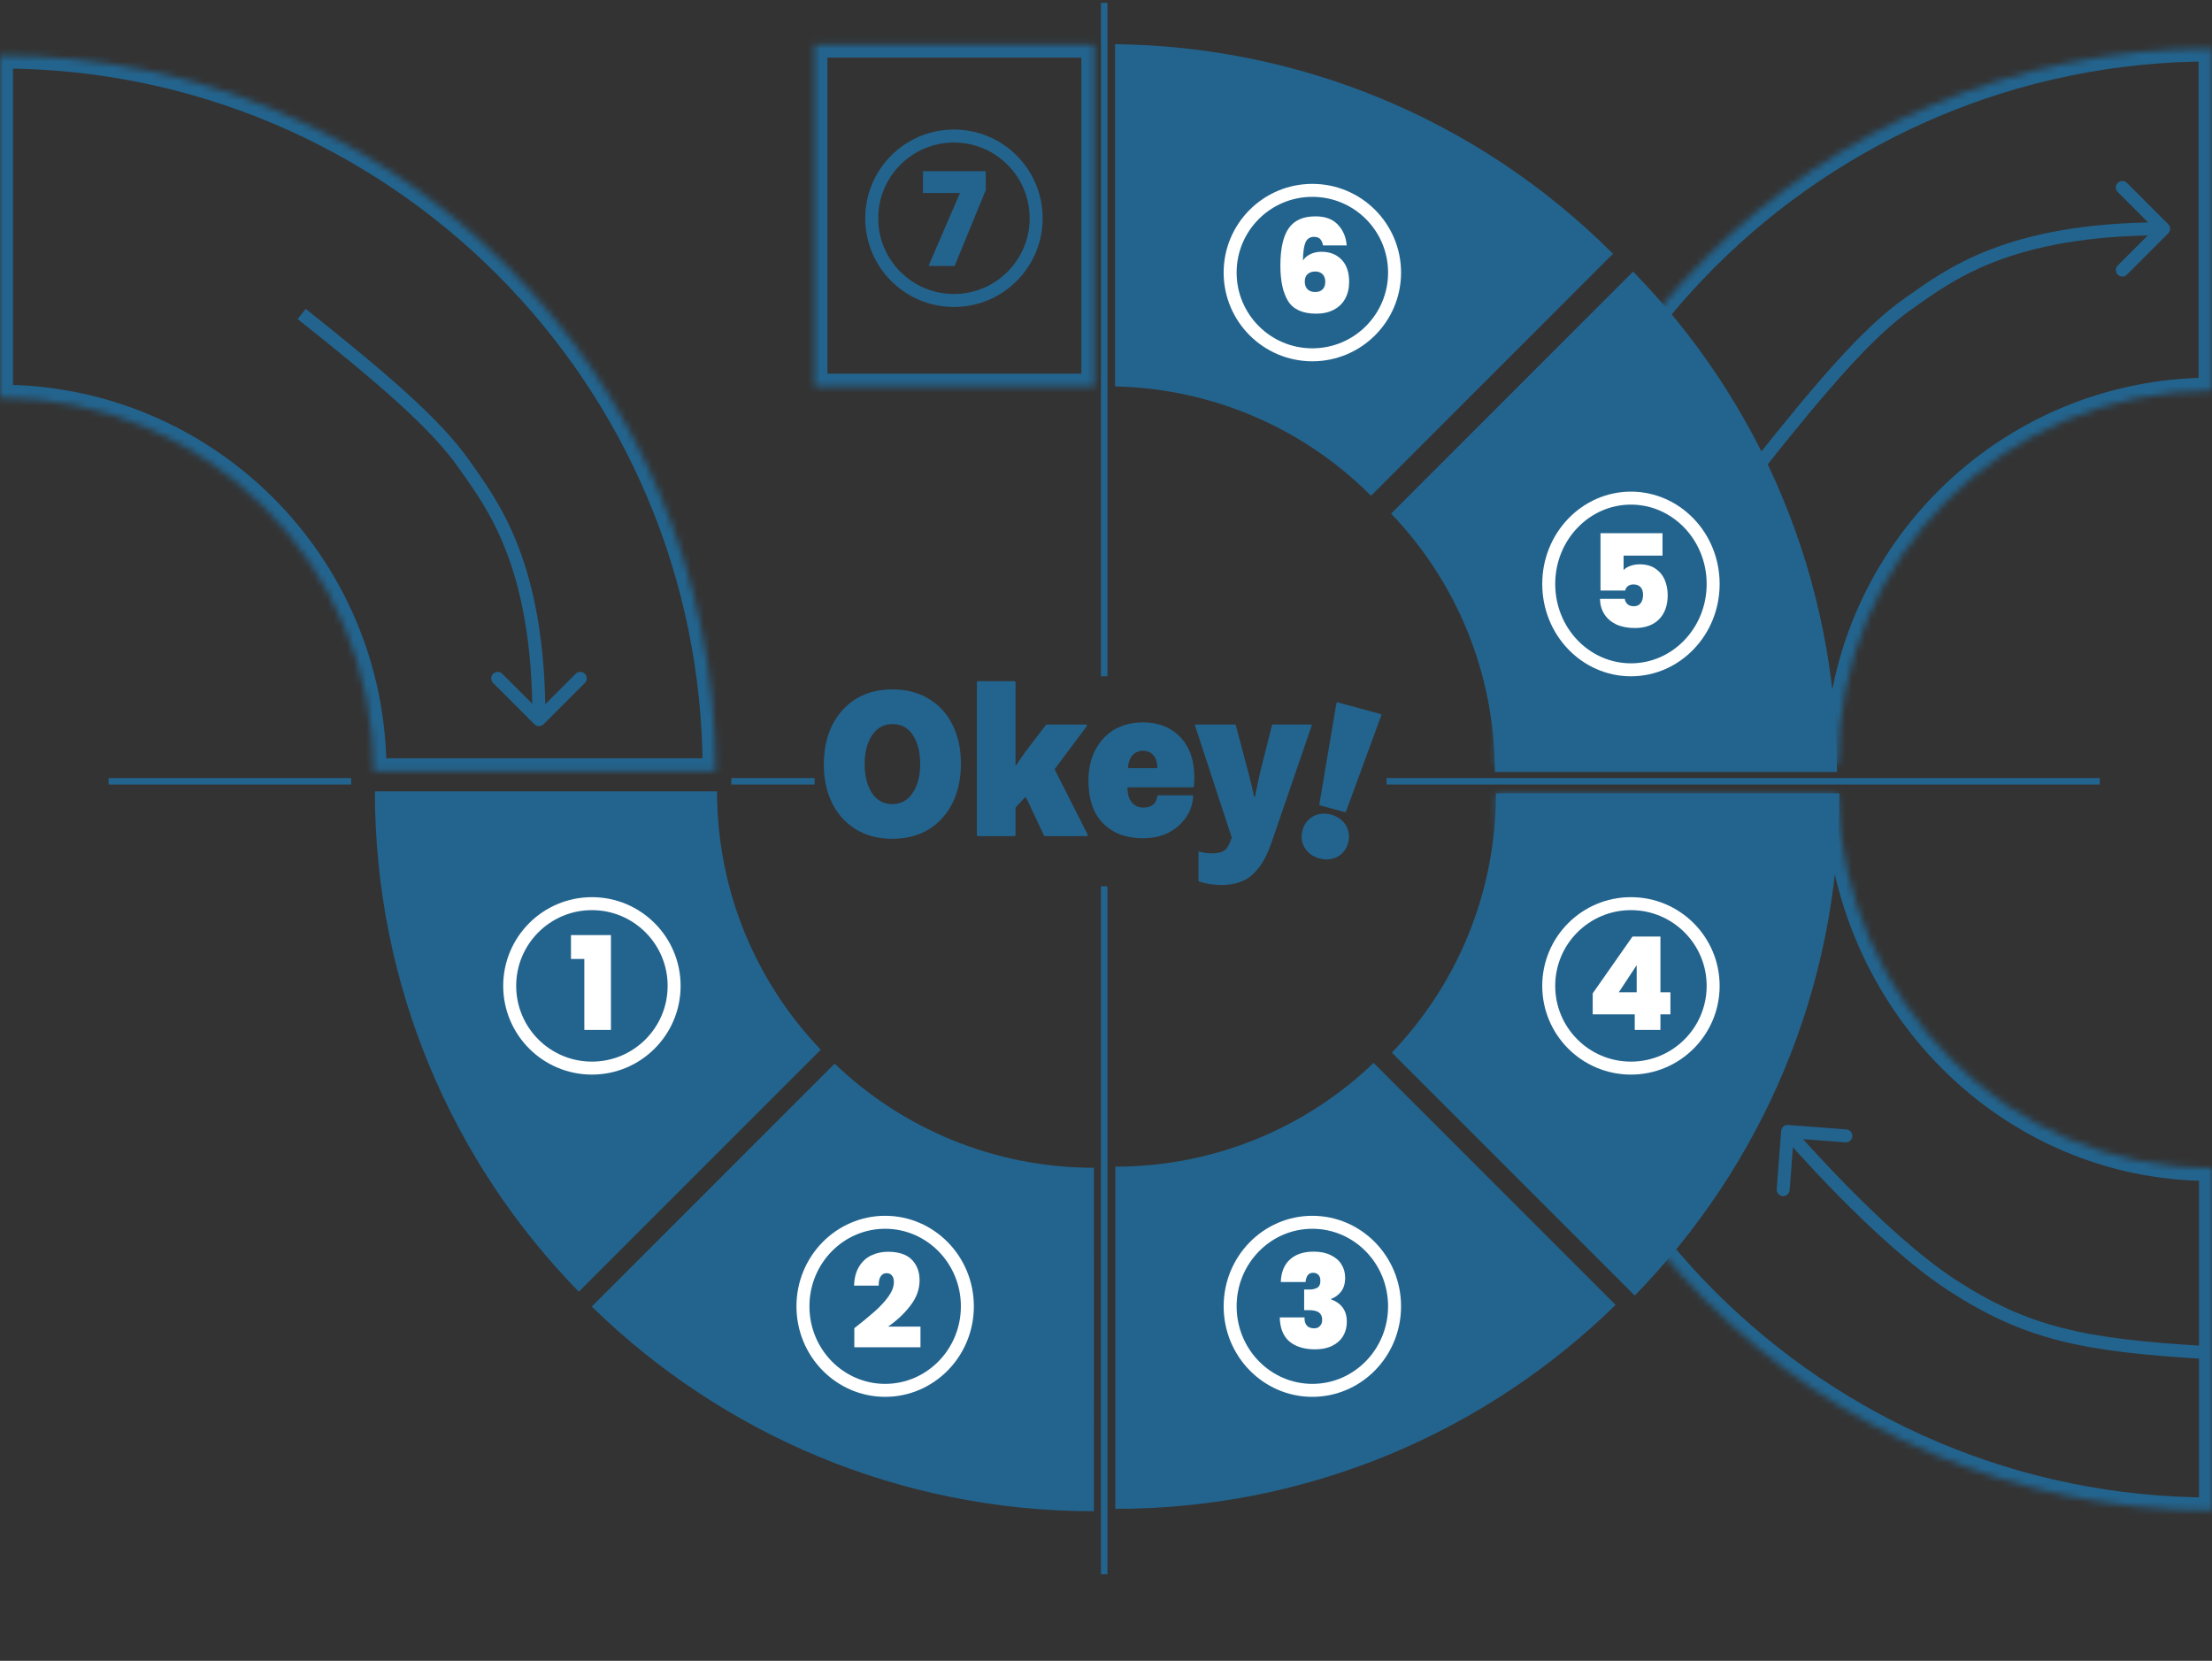 <svg width="341" height="256" viewBox="0 0 341 256" fill="none" xmlns="http://www.w3.org/2000/svg">
<rect x="0" y="0" width="341" height="256" fill="#333333" stroke="none"/>
<path d="M294.147 46.831L294.721 47.65L294.147 46.831ZM334.25 35.97C334.64 35.579 334.64 34.946 334.25 34.555L327.886 28.191C327.495 27.801 326.862 27.801 326.472 28.191C326.081 28.582 326.081 29.215 326.472 29.606L332.128 35.263L326.472 40.919C326.081 41.31 326.081 41.943 326.472 42.334C326.862 42.724 327.495 42.724 327.886 42.334L334.25 35.97ZM271.01 71.844L271.793 72.466C281.51 60.241 288.61 51.928 294.721 47.65L294.147 46.831L293.574 46.012C287.178 50.489 279.895 59.059 270.227 71.222L271.01 71.844ZM294.147 46.831L294.721 47.65C297.863 45.451 301.596 42.632 307.523 40.338C313.447 38.044 321.608 36.263 333.543 36.263L333.543 35.263L333.543 34.263C321.403 34.263 312.992 36.076 306.801 38.473C300.612 40.868 296.685 43.834 293.574 46.012L294.147 46.831Z" fill="#23648E"/>
<path d="M275.656 173.4C275.105 173.358 274.624 173.77 274.582 174.321L273.897 183.295C273.855 183.845 274.267 184.326 274.818 184.368C275.369 184.41 275.849 183.998 275.891 183.447L276.5 175.47L284.477 176.079C285.028 176.121 285.508 175.709 285.551 175.158C285.593 174.608 285.18 174.127 284.63 174.085L275.656 173.4ZM340.108 208.477L340.166 207.479C321.179 206.379 312.708 204.519 301.569 197.319L301.026 198.159L300.483 198.999C312.046 206.472 320.921 208.368 340.051 209.475L340.108 208.477ZM301.026 198.159L301.569 197.319C295.991 193.714 289.693 187.84 284.759 182.826C282.299 180.326 280.192 178.054 278.7 176.407C277.955 175.583 277.363 174.917 276.958 174.457C276.756 174.227 276.6 174.048 276.496 173.928C276.443 173.867 276.404 173.821 276.377 173.791C276.364 173.776 276.354 173.764 276.348 173.757C276.345 173.753 276.342 173.75 276.341 173.748C276.34 173.747 276.339 173.747 276.339 173.746C276.339 173.746 276.339 173.746 276.338 173.746C276.338 173.746 276.338 173.746 275.58 174.397C274.821 175.048 274.821 175.048 274.821 175.048C274.821 175.049 274.821 175.049 274.822 175.049C274.822 175.05 274.823 175.051 274.824 175.052C274.826 175.054 274.828 175.057 274.832 175.061C274.839 175.069 274.849 175.082 274.863 175.098C274.891 175.13 274.932 175.177 274.985 175.239C275.093 175.362 275.251 175.544 275.456 175.777C275.867 176.244 276.465 176.918 277.218 177.749C278.724 179.412 280.85 181.705 283.333 184.228C288.284 189.26 294.71 195.268 300.483 198.999L301.026 198.159Z" fill="#23648E"/>
<mask id="path-3-inside-1_2043_1181" fill="white">
<path d="M340.932 60.215C309.133 60.215 283.355 85.994 283.355 117.792H230.61C230.61 56.863 280.003 7.47 340.932 7.47V60.215Z"/>
</mask>
<path d="M340.932 60.215V62.215H342.932V60.215H340.932ZM283.355 117.792V119.792H285.355L285.355 117.792L283.355 117.792ZM230.61 117.792H228.61L228.61 119.792H230.61V117.792ZM340.932 7.47H342.932V5.47L340.932 5.47V7.47ZM340.932 60.215V58.215C308.029 58.215 281.355 84.889 281.355 117.792L283.355 117.792L285.355 117.792C285.355 87.098 310.238 62.215 340.932 62.215V60.215ZM283.355 117.792V115.792H230.61V117.792V119.792H283.355V117.792ZM230.61 117.792H232.61C232.61 57.968 281.107 9.47 340.932 9.47V7.47V5.47C278.898 5.47 228.61 55.759 228.61 117.792H230.61ZM340.932 7.47H338.932V60.215H340.932H342.932V7.47H340.932Z" fill="#23648E" mask="url(#path-3-inside-1_2043_1181)"/>
<mask id="path-5-inside-2_2043_1181" fill="white">
<path d="M283.242 122.495C284.352 154.462 309.667 180.024 340.734 180.024C340.822 180.024 340.911 180.023 340.999 180.022L340.999 232.817C280.07 232.817 230.677 183.424 230.677 122.495L283.242 122.495Z"/>
</mask>
<path d="M283.242 122.495L285.241 122.426L285.174 120.495L283.242 120.495L283.242 122.495ZM340.734 180.024L340.734 182.024L340.734 182.024L340.734 180.024ZM340.999 180.022L342.999 180.022L342.999 178.013L340.99 178.022L340.999 180.022ZM340.999 232.817L340.999 234.817L342.999 234.817L342.999 232.817L340.999 232.817ZM230.677 122.495L230.677 120.495L228.677 120.495L228.677 122.495L230.677 122.495ZM283.242 122.495L281.244 122.564C282.388 155.537 308.519 182.024 340.734 182.024L340.734 180.024L340.734 178.024C310.814 178.024 286.316 153.388 285.241 122.426L283.242 122.495ZM340.734 180.024L340.734 182.024C340.813 182.024 340.969 182.022 341.009 182.022L340.999 180.022L340.99 178.022C340.852 178.023 340.831 178.024 340.734 178.024L340.734 180.024ZM340.999 180.022L338.999 180.022L338.999 232.817L340.999 232.817L342.999 232.817L342.999 180.022L340.999 180.022ZM340.999 232.817L340.999 230.817C281.175 230.817 232.677 182.32 232.677 122.495L230.677 122.495L228.677 122.495C228.677 184.529 278.965 234.817 340.999 234.817L340.999 232.817ZM230.677 122.495L230.677 124.495L283.242 124.495L283.242 122.495L283.242 120.495L230.677 120.495L230.677 122.495Z" fill="#23648E" mask="url(#path-5-inside-2_2043_1181)"/>
<path d="M171.896 6.81C199.712 7.124 227.432 17.892 248.655 39.115L211.359 76.412C200.435 65.487 186.212 59.87 171.896 59.561V6.81Z" fill="#23648E"/>
<path d="M249.058 201.136C229.168 220.583 201.954 232.57 171.939 232.57L171.938 179.825C187.388 179.825 201.417 173.74 211.758 163.836L249.058 201.136Z" fill="#23648E"/>
<path d="M251.754 41.863C271.201 61.753 283.187 88.968 283.187 118.983L230.442 118.983C230.442 103.534 224.357 89.505 214.453 79.164L251.754 41.863Z" fill="#23648E"/>
<path d="M91.23 201.393C111.196 220.913 138.515 232.944 168.643 232.942L168.641 179.998C153.133 179.998 139.051 173.89 128.67 163.949L91.23 201.393Z" fill="#23648E"/>
<path d="M252.01 199.692C271.53 179.725 283.561 152.406 283.56 122.278L230.614 122.281C230.615 137.789 224.508 151.87 214.567 162.251L252.01 199.692Z" fill="#23648E"/>
<circle cx="251.424" cy="151.961" r="12.674" stroke="white" stroke-width="2"/>
<path d="M251.425 76.78C258.387 76.78 264.097 82.666 264.098 90.012C264.098 97.357 258.387 103.243 251.425 103.243C244.463 103.243 238.751 97.357 238.751 90.012C238.751 82.666 244.463 76.78 251.425 76.78Z" stroke="white" stroke-width="2"/>
<circle cx="202.311" cy="42.015" r="12.674" stroke="white" stroke-width="2"/>
<path d="M136.456 188.4C143.436 188.4 149.128 194.18 149.129 201.352C149.129 208.525 143.436 214.305 136.456 214.306C129.475 214.306 123.782 208.525 123.782 201.352C123.782 194.18 129.475 188.4 136.456 188.4Z" stroke="white" stroke-width="2"/>
<path d="M202.312 188.4C209.292 188.4 214.984 194.18 214.985 201.352C214.985 208.525 209.292 214.305 202.312 214.306C195.331 214.306 189.638 208.525 189.638 201.352C189.638 194.18 195.331 188.4 202.312 188.4Z" stroke="white" stroke-width="2"/>
<path d="M131.701 204.725C132.995 203.712 134.055 202.838 134.881 202.105C135.708 201.372 136.401 200.618 136.961 199.845C137.521 199.058 137.801 198.312 137.801 197.605C137.801 197.178 137.701 196.845 137.501 196.605C137.315 196.365 137.035 196.245 136.661 196.245C136.275 196.245 135.975 196.412 135.761 196.745C135.548 197.065 135.448 197.538 135.461 198.165H131.661C131.701 196.978 131.961 195.998 132.441 195.225C132.921 194.438 133.548 193.865 134.321 193.505C135.095 193.132 135.955 192.945 136.901 192.945C138.541 192.945 139.761 193.352 140.561 194.165C141.361 194.978 141.761 196.032 141.761 197.325C141.761 198.712 141.295 200.012 140.361 201.225C139.441 202.438 138.288 203.525 136.901 204.485H141.901V207.665H131.701V204.725Z" fill="white"/>
<path d="M197.447 197.605C197.5 196.098 197.967 194.945 198.847 194.145C199.727 193.332 200.954 192.925 202.527 192.925C203.554 192.925 204.427 193.105 205.147 193.465C205.88 193.812 206.434 194.292 206.807 194.905C207.18 195.505 207.367 196.185 207.367 196.945C207.367 197.852 207.147 198.578 206.707 199.125C206.267 199.658 205.767 200.018 205.207 200.205V200.285C206.82 200.885 207.627 202.032 207.627 203.725C207.627 204.565 207.434 205.305 207.047 205.945C206.66 206.585 206.1 207.085 205.367 207.445C204.634 207.805 203.76 207.985 202.747 207.985C201.08 207.985 199.76 207.585 198.787 206.785C197.827 205.972 197.327 204.732 197.287 203.065H201.107C201.08 203.598 201.194 204.012 201.447 204.305C201.7 204.598 202.08 204.745 202.587 204.745C202.974 204.745 203.274 204.625 203.487 204.385C203.714 204.145 203.827 203.825 203.827 203.425C203.827 202.918 203.66 202.545 203.327 202.305C203.007 202.065 202.48 201.945 201.747 201.945H201.047V198.765H201.727C202.234 198.778 202.66 198.698 203.007 198.525C203.367 198.338 203.547 197.972 203.547 197.425C203.547 197.012 203.447 196.705 203.247 196.505C203.047 196.292 202.774 196.185 202.427 196.185C202.04 196.185 201.754 196.325 201.567 196.605C201.394 196.872 201.294 197.205 201.267 197.605H197.447Z" fill="white"/>
<path d="M245.53 156.352V153.112L251.67 144.352H255.97V152.952H257.51V156.352H255.97V158.752H252.01V156.352H245.53ZM252.31 148.772L249.55 152.952H252.31V148.772Z" fill="white"/>
<path d="M203.963 37.828C203.869 37.375 203.716 37.042 203.503 36.828C203.289 36.615 202.976 36.508 202.563 36.508C201.936 36.508 201.496 36.802 201.243 37.388C201.003 37.975 200.876 38.895 200.863 40.148C201.129 39.735 201.516 39.408 202.023 39.168C202.529 38.928 203.089 38.808 203.703 38.808C204.996 38.808 206.029 39.208 206.803 40.008C207.589 40.808 207.983 41.955 207.983 43.448C207.983 44.435 207.776 45.302 207.363 46.048C206.963 46.782 206.376 47.348 205.603 47.748C204.843 48.148 203.943 48.348 202.903 48.348C200.836 48.348 199.396 47.708 198.583 46.428C197.783 45.135 197.383 43.308 197.383 40.948C197.383 38.335 197.809 36.415 198.663 35.188C199.516 33.962 200.889 33.348 202.783 33.348C204.316 33.348 205.476 33.782 206.263 34.648C207.063 35.502 207.509 36.562 207.603 37.828H203.963ZM202.743 41.848C202.276 41.848 201.889 41.982 201.583 42.248C201.289 42.515 201.143 42.895 201.143 43.388C201.143 43.908 201.283 44.308 201.563 44.588C201.843 44.868 202.243 45.008 202.763 45.008C203.243 45.008 203.616 44.875 203.883 44.608C204.163 44.328 204.303 43.935 204.303 43.428C204.303 42.935 204.163 42.548 203.883 42.268C203.616 41.988 203.236 41.848 202.743 41.848Z" fill="white"/>
<path d="M256.291 85.643H250.291V87.863C250.545 87.596 250.891 87.383 251.331 87.223C251.771 87.063 252.258 86.983 252.791 86.983C253.751 86.983 254.551 87.203 255.191 87.643C255.845 88.083 256.325 88.663 256.631 89.383C256.938 90.103 257.091 90.89 257.091 91.743C257.091 93.316 256.645 94.556 255.751 95.463C254.858 96.356 253.618 96.803 252.031 96.803C250.925 96.803 249.965 96.616 249.151 96.243C248.351 95.856 247.738 95.323 247.311 94.643C246.885 93.963 246.665 93.183 246.651 92.303H250.471C250.511 92.61 250.645 92.876 250.871 93.103C251.098 93.33 251.431 93.443 251.871 93.443C252.338 93.443 252.691 93.283 252.931 92.963C253.171 92.643 253.291 92.216 253.291 91.683C253.291 91.163 253.165 90.77 252.911 90.503C252.658 90.223 252.291 90.083 251.811 90.083C251.451 90.083 251.158 90.176 250.931 90.363C250.718 90.536 250.591 90.756 250.551 91.023H246.731V82.183H256.291V85.643Z" fill="white"/>
<path d="M170.221 136.613L170.221 242.652" stroke="#23648E"/>
<path d="M170.221 0.436L170.221 104.243" stroke="#23648E"/>
<path d="M323.698 120.428H213.753" stroke="#23648E"/>
<path d="M125.573 120.428H112.736" stroke="#23648E"/>
<path d="M54.136 120.428H16.743" stroke="#23648E"/>
<mask id="path-27-inside-3_2043_1181" fill="white">
<path d="M168.703 59.595H125.555V6.877L168.703 6.877V59.595Z"/>
</mask>
<path d="M168.703 59.595V61.595H170.703V59.595H168.703ZM125.555 59.595H123.555V61.595H125.555V59.595ZM125.555 6.877V4.877H123.555V6.877H125.555ZM168.703 6.877H170.703V4.877L168.703 4.877V6.877ZM168.703 59.595V57.595H125.555V59.595V61.595H168.703V59.595ZM125.555 59.595H127.555V6.877H125.555H123.555V59.595H125.555ZM125.555 6.877V8.877L168.703 8.877V6.877V4.877L125.555 4.877V6.877ZM168.703 6.877H166.703V59.595H168.703H170.703V6.877H168.703Z" fill="#23648E" mask="url(#path-27-inside-3_2043_1181)"/>
<circle cx="147.059" cy="33.643" r="12.674" stroke="#23648E" stroke-width="2"/>
<path d="M151.965 29.293L147.165 40.993H143.145L147.985 29.753H142.285V26.393H151.965V29.293Z" fill="#23648E"/>
<path d="M89.228 199.099C69.781 179.209 57.794 151.994 57.794 121.98L110.539 121.979C110.539 137.428 116.624 151.457 126.528 161.799L89.228 199.099Z" fill="#23648E"/>
<circle cx="91.249" cy="151.961" r="12.674" stroke="white" stroke-width="2"/>
<path d="M88.021 147.812V144.132H94.181V158.752H90.081V147.812H88.021Z" fill="white"/>
<path d="M71.52 71.531L70.7 72.104L71.52 71.531ZM82.381 111.633C82.772 112.024 83.405 112.024 83.795 111.633L90.159 105.269C90.55 104.879 90.55 104.246 90.159 103.855C89.769 103.465 89.136 103.465 88.745 103.855L83.088 109.512L77.431 103.855C77.041 103.465 76.408 103.465 76.017 103.855C75.627 104.246 75.627 104.879 76.017 105.269L82.381 111.633ZM46.507 48.394L45.885 49.177C58.109 58.894 66.423 65.994 70.7 72.104L71.52 71.531L72.339 70.957C67.862 64.562 59.292 57.279 47.129 47.611L46.507 48.394ZM71.52 71.531L70.7 72.104C72.9 75.247 75.719 78.98 78.013 84.906C80.306 90.831 82.088 98.991 82.088 110.926L83.088 110.926L84.088 110.926C84.088 98.787 82.275 90.376 79.878 84.184C77.482 77.995 74.517 74.069 72.339 70.957L71.52 71.531Z" fill="#23648E"/>
<mask id="path-35-inside-4_2043_1181" fill="white">
<path d="M57.577 118.874C57.577 87.075 31.799 61.297 -2.30556e-06 61.297L0 8.552C60.929 8.552 110.322 57.944 110.322 118.874L57.577 118.874Z"/>
</mask>
<path d="M57.577 118.874L55.577 118.874L55.577 120.874L57.577 120.874L57.577 118.874ZM-2.30556e-06 61.297L-2 61.297L-2 63.297L-1.00224e-05 63.297L-2.30556e-06 61.297ZM0 8.552L8.74228e-08 6.552L-2 6.552L-2 8.552L0 8.552ZM110.322 118.874L110.322 120.874L112.322 120.874L112.322 118.874L110.322 118.874ZM57.577 118.874L59.577 118.874C59.577 85.97 32.903 59.297 5.41126e-06 59.297L-2.30556e-06 61.297L-1.00224e-05 63.297C30.694 63.297 55.577 88.18 55.577 118.874L57.577 118.874ZM-2.30556e-06 61.297L2 61.297L2 8.552L0 8.552L-2 8.552L-2 61.297L-2.30556e-06 61.297ZM0 8.552L-8.74228e-08 10.552C59.825 10.552 108.322 59.049 108.322 118.874L110.322 118.874L112.322 118.874C112.322 56.84 62.034 6.552 8.74228e-08 6.552L0 8.552ZM110.322 118.874L110.322 116.874L57.577 116.874L57.577 118.874L57.577 120.874L110.322 120.874L110.322 118.874Z" fill="#23648E" mask="url(#path-35-inside-4_2043_1181)"/>
<path d="M184.816 135.863C184.782 135.852 184.76 135.82 184.76 135.784V131.341C184.76 131.285 184.812 131.245 184.865 131.259C185.54 131.445 186.181 131.537 186.788 131.537C187.63 131.537 188.253 131.408 188.657 131.149C189.073 130.89 189.397 130.431 189.632 129.773L189.876 129.137C189.883 129.119 189.884 129.098 189.878 129.08L184.205 111.781C184.187 111.727 184.227 111.671 184.283 111.671H190.415C190.452 111.671 190.485 111.696 190.495 111.733L192.379 118.827C192.856 120.636 193.172 121.953 193.326 122.779C193.333 122.816 193.364 122.843 193.402 122.843C193.439 122.843 193.47 122.816 193.478 122.779C193.761 121.315 194.039 119.998 194.312 118.827L196.101 111.734C196.11 111.697 196.143 111.671 196.181 111.671H202.15C202.207 111.671 202.247 111.728 202.228 111.783L196.117 129.578C195.733 130.712 195.323 131.678 194.887 132.476C194.45 133.275 193.923 133.982 193.306 134.598C192.699 135.213 191.985 135.666 191.165 135.958C190.345 136.26 189.408 136.411 188.354 136.411C187.077 136.411 185.897 136.228 184.816 135.863Z" fill="#23648E"/>
<path d="M207.295 125.172C207.382 125.195 207.472 125.149 207.503 125.065L212.934 110.285C212.969 110.189 212.914 110.082 212.815 110.056L206.232 108.268C206.133 108.241 206.033 108.305 206.016 108.406L203.398 123.949C203.383 124.038 203.438 124.124 203.525 124.148L207.295 125.172Z" fill="#23648E"/>
<path d="M205.189 125.561C207.274 126.127 208.347 127.963 207.83 129.917C207.314 131.871 205.425 132.868 203.402 132.319C201.38 131.77 200.267 129.957 200.784 128.003C201.3 126.05 203.135 125.003 205.189 125.561Z" fill="#23648E"/>
<path d="M184.121 119.864C184.121 120.301 184.095 120.746 184.043 121.201C184.033 121.288 183.959 121.353 183.871 121.353H173.965C173.867 121.353 173.788 121.434 173.793 121.533C173.846 122.51 174.083 123.239 174.505 123.717C174.963 124.224 175.543 124.478 176.246 124.478C177.511 124.478 178.234 123.898 178.414 122.739C178.427 122.651 178.501 122.584 178.59 122.584H183.778C183.877 122.584 183.957 122.667 183.949 122.767C183.814 124.554 183.057 126.063 181.677 127.295C180.261 128.569 178.424 129.206 176.166 129.206C173.621 129.206 171.587 128.445 170.064 126.923C168.552 125.39 167.796 123.194 167.796 120.333C167.796 118.455 168.174 116.83 168.93 115.46C169.697 114.078 170.703 113.047 171.949 112.367C173.206 111.687 174.622 111.347 176.198 111.347C178.583 111.347 180.5 112.103 181.948 113.614C183.397 115.125 184.121 117.208 184.121 119.864ZM176.198 115.719C175.559 115.719 175.032 115.94 174.617 116.382C174.231 116.793 173.983 117.404 173.873 118.214C173.859 118.317 173.94 118.406 174.043 118.406H178.254C178.352 118.406 178.432 118.325 178.425 118.226C178.372 117.4 178.157 116.785 177.779 116.382C177.375 115.94 176.848 115.719 176.198 115.719Z" fill="#23648E"/>
<path d="M161.102 128.882C161.034 128.882 160.973 128.843 160.944 128.782L158.226 123.012C158.174 122.9 158.024 122.877 157.941 122.968L156.597 124.428C156.567 124.46 156.551 124.502 156.551 124.546V128.708C156.551 128.804 156.473 128.882 156.376 128.882H150.767C150.67 128.882 150.592 128.804 150.592 128.708V105.174C150.592 105.078 150.67 105 150.767 105H156.376C156.473 105 156.551 105.078 156.551 105.174V117.908C156.551 117.942 156.578 117.969 156.612 117.969V117.969C156.633 117.969 156.653 117.958 156.664 117.939C156.866 117.604 157.329 116.929 158.052 115.913L161.242 111.739C161.275 111.696 161.327 111.671 161.381 111.671H167.384C167.528 111.671 167.61 111.834 167.524 111.949L162.637 118.482C162.598 118.535 162.591 118.606 162.621 118.665L167.668 128.629C167.727 128.745 167.642 128.882 167.512 128.882H161.102Z" fill="#23648E"/>
<path d="M127 117.872C127 114.407 127.958 111.606 129.875 109.469C131.792 107.331 134.369 106.263 137.606 106.263C139.746 106.263 141.615 106.754 143.213 107.736C144.821 108.718 146.04 110.068 146.871 111.784C147.712 113.5 148.133 115.454 148.133 117.645C148.133 121.153 147.174 123.971 145.257 126.097C143.34 128.224 140.758 129.287 137.51 129.287C135.37 129.287 133.496 128.79 131.888 127.797C130.29 126.793 129.076 125.433 128.246 123.717C127.415 122.001 127 120.052 127 117.872ZM141.855 117.775C141.855 115.94 141.482 114.456 140.737 113.322C140.002 112.178 138.958 111.606 137.606 111.606C136.254 111.606 135.194 112.183 134.427 113.338C133.671 114.483 133.293 115.961 133.293 117.775C133.293 119.588 133.666 121.072 134.411 122.227C135.167 123.372 136.211 123.944 137.542 123.944C138.895 123.944 139.949 123.366 140.705 122.211C141.472 121.056 141.855 119.577 141.855 117.775Z" fill="#23648E"/>
</svg>
